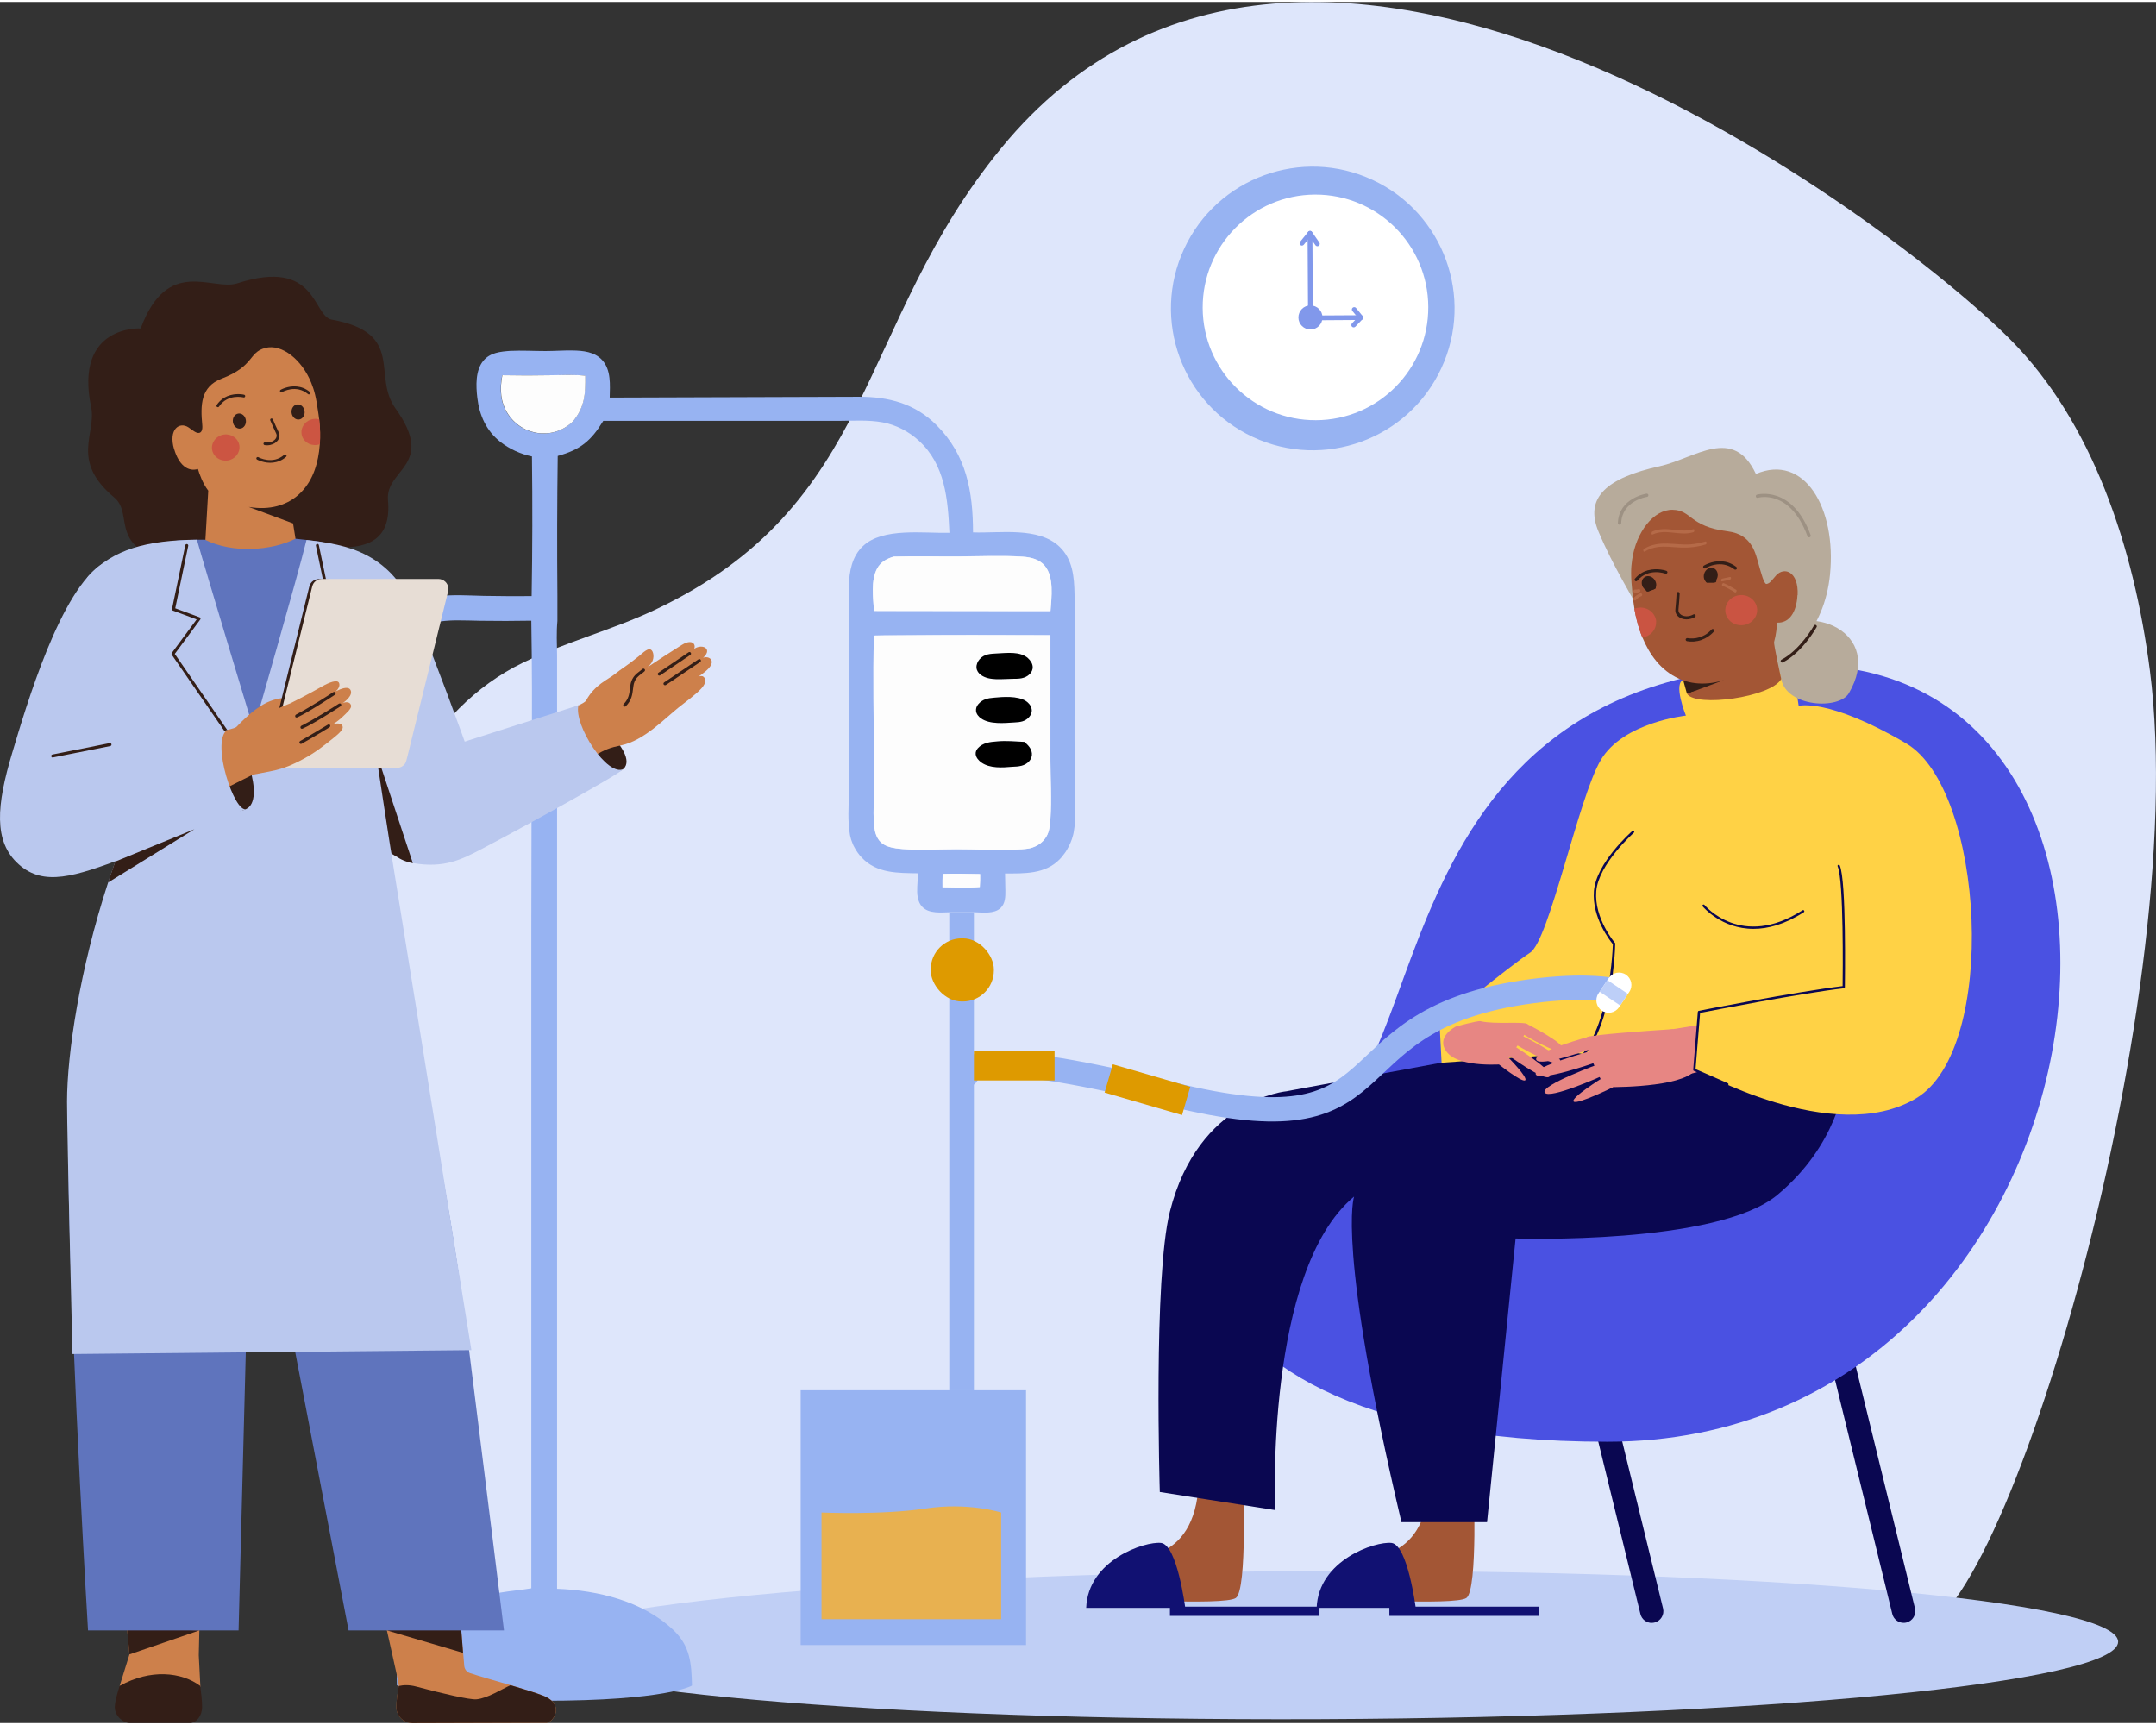 <?xml version="1.0" encoding="UTF-8"?><svg xmlns="http://www.w3.org/2000/svg" id="Page_186835ad953984e" data-name="Page 18" viewBox="0 0 265.96 212.29" aria-hidden="true" width="265px" height="212px">
  <rect x="0" y="0" width="265.96" height="212.29" fill="#333333" stroke="none"/>
  <defs><linearGradient class="cerosgradient" data-cerosgradient="true" id="CerosGradient_idee1f99650" gradientUnits="userSpaceOnUse" x1="50%" y1="100%" x2="50%" y2="0%"><stop offset="0%" stop-color="#d1d1d1"/><stop offset="100%" stop-color="#d1d1d1"/></linearGradient><linearGradient/>
    <style>
      .cls-1-6835ad953984e{
        fill: #bac8ee;
      }

      .cls-2-6835ad953984e{
        fill: #cc5542;
      }

      .cls-3-6835ad953984e{
        fill: #4a51e2;
      }

      .cls-4-6835ad953984e{
        fill: #9d9183;
      }

      .cls-5-6835ad953984e{
        fill: #cb805e;
        opacity: .46;
      }

      .cls-6-6835ad953984e{
        fill: #8198eb;
      }

      .cls-7-6835ad953984e{
        fill: none;
        stroke: #97b3f2;
        stroke-linecap: round;
        stroke-miterlimit: 10;
        stroke-width: 3px;
      }

      .cls-8-6835ad953984e{
        fill: #e7ddd5;
      }

      .cls-9-6835ad953984e{
        fill: #97b3f2;
      }

      .cls-10-6835ad953984e{
        fill: #bdcff8;
      }

      .cls-11-6835ad953984e{
        fill: #a35635;
      }

      .cls-12-6835ad953984e{
        fill: #b7ab9b;
      }

      .cls-13-6835ad953984e{
        fill: #e78683;
      }

      .cls-14-6835ad953984e{
        fill: #fff;
      }

      .cls-15-6835ad953984e{
        fill: #0a0751;
      }

      .cls-16-6835ad953984e{
        fill: #e8b150;
      }

      .cls-17-6835ad953984e{
        fill: #ca5442;
      }

      .cls-18-6835ad953984e{
        fill: #c0cff5;
      }

      .cls-19-6835ad953984e{
        fill: #111172;
      }

      .cls-20-6835ad953984e{
        fill: #331e17;
      }

      .cls-21-6835ad953984e{
        fill: #ffd245;
      }

      .cls-22-6835ad953984e{
        fill: #5f74bd;
      }

      .cls-23-6835ad953984e{
        fill: #de9a00;
      }

      .cls-24-6835ad953984e{
        fill: #cd804b;
      }

      .cls-25-6835ad953984e{
        fill: #dee6fb;
      }

      .cls-26-6835ad953984e{
        fill: #fdfdfd;
      }
    </style>
  </defs>
  <path class="cls-25-6835ad953984e" d="M83.61,205.92l-8.75.04c-18.01.07-29.03-25.57-32.14-46.14-3.78-24.98-1.7-66.9,21.75-78.3,5.31-2.58,10.99-4.03,16.32-6.54,27.45-12.94,24.77-35.04,42.71-56.94,37.92-46.31,110.56,9.57,124.51,23.62,10.09,10.16,15.22,25.52,17.19,40.77,5.38,41.63-19.31,122.77-29.81,118.31l-151.78,5.19Z"/>
  <g>
    <path class="cls-18-6835ad953984e" d="M64.27,203.08c-.02-5.05,44.07-9.32,98.47-9.55,54.41-.23,98.53,3.68,98.55,8.73.02,5.05-44.07,9.32-98.47,9.55-54.41.23-98.53-3.68-98.55-8.73Z"/>
    <circle class="cls-9-6835ad953984e" cx="161.93" cy="37.8" r="17.49" transform="translate(59.36 168.68) rotate(-65.05)"/>
    <path class="cls-14-6835ad953984e" d="M148.36,37.73c-.03-7.68,6.17-13.94,13.86-13.97,7.68-.03,13.94,6.17,13.97,13.86.03,7.68-6.17,13.94-13.86,13.97-7.68.03-13.94-6.17-13.97-13.86Z"/>
    <g>
      <path class="cls-6-6835ad953984e" d="M160.17,38.92c0-.82.66-1.49,1.48-1.49.82,0,1.49.66,1.49,1.48,0,.82-.66,1.49-1.48,1.49-.82,0-1.49-.66-1.49-1.48Z"/>
      <path class="cls-6-6835ad953984e" d="M161.66,39.21h.3c.16,0,.29-.13.29-.3,0-.16-.13-.29-.3-.29h0l-.05-9.14.37.53c.09.13.28.17.41.07.13-.09.17-.28.07-.41l-.91-1.31c-.07-.11-.21-.15-.33-.11-.12.04-.21.15-.21.28l.06,10.38c0,.16.13.29.3.29Z"/>
      <path class="cls-6-6835ad953984e" d="M160.6,30.06c.09,0,.17-.04.23-.11l1-1.23c.1-.13.08-.31-.04-.41-.13-.1-.31-.08-.41.04l-1,1.23c-.1.13-.08.31.04.41.05.04.12.07.19.07Z"/>
      <path class="cls-6-6835ad953984e" d="M166.99,40.14c.08,0,.15-.03.21-.09l.87-.91c.08-.09.1-.21.06-.32-.05-.11-.15-.18-.27-.18h0l-6.91.04c-.16,0-.29.13-.29.3v.3c0,.16.13.29.3.29.16,0,.29-.13.29-.3h0s5.92-.04,5.92-.04l-.39.41c-.11.12-.11.3,0,.42.06.05.13.08.21.08Z"/>
      <path class="cls-6-6835ad953984e" d="M167.87,39.23c.07,0,.13-.02.19-.07.13-.1.14-.29.04-.41l-.82-1c-.1-.13-.29-.14-.41-.04-.13.1-.14.29-.04.41l.82,1c.06.07.14.11.23.11Z"/>
    </g>
    <path class="cls-15-6835ad953984e" d="M203.76,199.93c.11,0,.23-.01.34-.04.77-.19,1.24-.97,1.05-1.74l-5.52-22.57c-.19-.77-.96-1.24-1.74-1.05-.77.19-1.24.97-1.05,1.74l5.52,22.57c.16.66.75,1.1,1.4,1.1Z"/>
    <path class="cls-15-6835ad953984e" d="M234.83,199.93c.11,0,.23-.01.34-.04.77-.19,1.24-.97,1.06-1.74l-8.01-32.74c-.19-.77-.97-1.24-1.74-1.06-.77.19-1.24.97-1.06,1.74l8.01,32.74c.16.66.75,1.1,1.4,1.1Z"/>
    <path class="cls-3-6835ad953984e" d="M222.43,81.79c-55.19,0-44.58,56.75-61.97,55.78-17.39-.97-25.46,40.02,37.79,40.02,63.25,0,74.98-95.8,24.19-95.8Z"/>
    <path class="cls-11-6835ad953984e" d="M153.34,182.18s.56,13.68-.89,14.68c-1.45,1-17.01,0-17.01,0l4.11-5.12s8.45,1.22,8.34-10.23l5.45.67Z"/>
    <path class="cls-19-6835ad953984e" d="M146.21,198.08s-.99-7.78-2.99-8.01c-2-.22-9.01,2.11-9.23,8.01h12.68s-.46,0-.46,0Z"/>
    <rect class="cls-19-6835ad953984e" x="144.32" y="197.93" width="18.45" height="1.14" transform="translate(307.09 397) rotate(-180)"/>
    <path class="cls-11-6835ad953984e" d="M181.78,182.18s.56,13.68-.89,14.68c-1.45,1-17.01,0-17.01,0l4.11-5.12s8.45,1.22,8.34-10.23l5.45.67Z"/>
    <path class="cls-19-6835ad953984e" d="M174.64,198.08s-.99-7.78-2.99-8.01c-2-.22-9.01,2.11-9.23,8.01h12.68s-.46,0-.46,0Z"/>
    <rect class="cls-19-6835ad953984e" x="171.39" y="197.93" width="18.45" height="1.14" transform="translate(361.23 397) rotate(-180)"/>
    <path class="cls-15-6835ad953984e" d="M158.8,134.35s-10.97.89-14.49,14.87c-2.05,8.12-1.24,34.57-1.24,34.57l14.23,2.23s-1.28-29.56,9.74-38.67c0,0-2.23,6,5.84,40.16h10.56s3.52-34.99,3.52-34.99c0,0,24.84.83,32.3-5.38,7.45-6.21,8.2-13.64,8.2-13.64l-35.12-5.34-33.54,6.18Z"/>
    <path class="cls-21-6835ad953984e" d="M221.88,86.83s-.69-5.31-1.79-5.04c-1.1.28-11.4,1.56-12.36,1.8-1.42.36.24,4.44.24,4.44,0,0-7.75.8-10.51,5.49-2.76,4.69-6.35,22.22-8.7,23.74-2.35,1.52-11.18,8.74-11.18,8.74l.25,4.84,16.86-1.16,14.47,1.95s17,9.71,27.21,3.6c10.21-6.1,8.42-38.12-1.24-43.78-9.66-5.66-13.25-4.62-13.25-4.62Z"/>
    <path class="cls-15-6835ad953984e" d="M191.93,132.32s.02,0,.03,0c6.93-1.66,7.28-15.56,7.29-16.15,0-.04-.01-.07-.03-.1-.03-.03-2.58-3.03-2.31-6.38.27-3.35,4.6-7.18,4.64-7.22.06-.05.07-.14.01-.2-.05-.06-.14-.06-.2-.01-.18.16-4.46,3.94-4.74,7.41-.26,3.29,2.01,6.15,2.34,6.55-.03.96-.56,14.26-7.07,15.82-.08.02-.12.1-.11.17.02.07.07.11.14.11Z"/>
    <path class="cls-15-6835ad953984e" d="M216.31,114.33c1.75,0,3.83-.53,6.2-2.05.07-.04.09-.13.04-.2-.04-.07-.13-.09-.2-.04-7.53,4.84-12.05-.6-12.09-.66-.05-.06-.14-.07-.2-.02-.06.05-.07.14-.02.2.03.04,2.3,2.77,6.27,2.77Z"/>
    <g>
      <path class="cls-13-6835ad953984e" d="M206.36,126.7s-.27.02-.73.05c-2.26.15-9.03.62-9.8.92-.93.37,2.12,6.18,2.12,6.18,0,0,8.16.17,10.72-1.67,2.56-1.84-2.29-5.47-2.29-5.47Z"/>
      <path class="cls-13-6835ad953984e" d="M199.01,133.85s-4.47,2.21-4.89,1.78c-.42-.43,3.46-2.86,3.46-2.86l1.43,1.09Z"/>
      <path class="cls-13-6835ad953984e" d="M197.72,132.43s-6.63,3-7.17,2.09c-.54-.91,6.82-3.57,6.82-3.57l.35,1.48Z"/>
      <path class="cls-13-6835ad953984e" d="M196.77,130.83s-6.86,2.41-7.32,1.45c-.46-.95,7.1-2.96,7.1-2.96l.22,1.51Z"/>
      <path class="cls-13-6835ad953984e" d="M196.36,129.1s-6.41,2.34-6.85,1.38c-.44-.96,6.63-2.89,6.63-2.89l.22,1.51Z"/>
    </g>
    <polygon class="cls-13-6835ad953984e" points="204.81 126.95 209.91 126.13 209.63 131.93 207.02 132.61 204.81 126.95"/>
    <g>
      <path class="cls-13-6835ad953984e" d="M179.55,126.39s2.74-.76,3.09-.67c1.74.42,5.22,0,5.77.36.66.43-2.9,4.94-2.9,4.94,0,0-5.31.49-6.95-1.4-1.63-1.89.99-3.22.99-3.22Z"/>
      <path class="cls-13-6835ad953984e" d="M184.67,130.87s3.06,2.45,3.47,2.14c.41-.31-2.13-2.87-2.13-2.87l-1.33.73Z"/>
      <path class="cls-13-6835ad953984e" d="M185.96,129.84s4.59,3.4,5.19,2.7c.61-.7-4.62-3.91-4.62-3.91l-.57,1.2Z"/>
      <path class="cls-13-6835ad953984e" d="M187.03,128.62s4.89,2.93,5.44,2.19c.55-.75-4.97-3.43-4.97-3.43l-.48,1.24Z"/>
      <path class="cls-13-6835ad953984e" d="M187.7,127.21s4.55,2.82,5.08,2.07c.54-.75-4.61-3.31-4.61-3.31l-.48,1.24Z"/>
    </g>
    <polygon class="cls-21-6835ad953984e" points="223.58 122.2 209.58 124.61 208.98 131.72 212.67 133.33 223.58 122.2"/>
    <path class="cls-15-6835ad953984e" d="M213.08,133.65c.06,0,.11-.03.13-.09.03-.07,0-.16-.07-.19l-3.98-1.74.56-6.93c1.21-.24,12.39-2.42,17.73-3.04.07,0,.13-.07.13-.14,0-.54.2-13.14-.63-15.01-.03-.07-.12-.11-.19-.07-.07.03-.11.12-.07.19.76,1.72.63,13.42.61,14.76-5.69.68-17.62,3.02-17.74,3.05-.06.01-.11.07-.12.13l-.57,7.14c0,.06.03.12.09.14l4.07,1.78s.04.01.06.01Z"/>
    <g>
      <path class="cls-9-6835ad953984e" d="M85.36,207.65c-.06-2.74-.22-4.87-2.31-6.85-3.75-3.55-9.29-4.88-14.33-5.07v-84.64s0-23.31,0-23.31v-7.23c-.02-1.38-.09-2.81.04-4.19v-3.12c-.05-5.75-.04-11.49.04-17.24,2.79-.77,4.11-1.85,5.62-4.33h23.65s5.49,0,5.49,0c1.75-.01,3.56-.13,5.29.18,1.67.3,3.26,1.13,4.5,2.27,3.25,2.97,3.58,7.24,3.77,11.36-3.19.08-8.22-.68-10.67,1.64-1.37,1.3-1.69,3.13-1.74,4.94-.06,2.32.02,4.65.03,6.97l-.02,12.61v5.95c-.03,1.67-.17,3.44.12,5.09.02.14.05.27.09.4.03.13.07.27.12.4.04.13.09.26.15.39.05.13.11.25.18.37.06.12.13.24.2.36.07.12.15.23.23.34.08.11.16.22.25.33.09.11.18.21.28.31,1.85,1.93,4.44,1.86,6.92,1.9-.05.56-.08,1.11-.11,1.67-.04.84,0,1.84.63,2.48.84.86,2.34.67,3.43.65h3c1.01.03,2.43.23,3.22-.52.58-.55.6-1.39.59-2.14l-.04-2.12c2.37,0,4.92.1,6.72-1.73.12-.12.23-.24.33-.37.11-.13.21-.26.3-.39.1-.13.19-.27.27-.41.09-.14.17-.29.24-.43.08-.15.15-.3.21-.45.06-.15.12-.31.18-.47.05-.16.1-.32.14-.48.04-.16.08-.32.1-.49.26-1.5.16-3.09.15-4.61l-.07-6.54c-.03-6.03.12-12.05,0-18.08-.04-2.14-.22-4.3-1.86-5.86-2.61-2.48-7.37-1.64-10.66-1.76-.01-5.04-.8-9.52-4.49-13.22-2.67-2.68-5.92-3.52-9.62-3.51l-30.71.1c.03-1.54.2-3.41-.94-4.64-.93-1.01-2.35-1.15-3.64-1.17-1.11-.02-2.22.07-3.34.07-1.45,0-2.92-.09-4.36-.02-1.2.09-2.47.21-3.3,1.21-1,1.19-.92,3.12-.75,4.57.25,2.16,1.11,4.09,2.85,5.45,1.11.87,2.51,1.51,3.89,1.79.07,5.74.06,11.49-.04,17.23-1.96.02-3.92,0-5.89-.03-3.85-.09-7.79-.56-10.75,2.45-2.4,2.45-2.55,5.74-2.5,8.97.06,3.66.08,7.31.05,10.97-.76.49-1.38,1.04-1.58,1.96-.18.81.03,1.78.48,2.46.45.69,1.17,1.09,1.97,1.23.05,0,.11.02.16.02.05,0,.11.01.16.02.05,0,.11,0,.16,0,.05,0,.11,0,.16,0,.05,0,.11,0,.16,0,.05,0,.11-.01.16-.02.05,0,.11-.02.16-.03.05-.01.11-.02.16-.03.05-.01.11-.03.16-.04.05-.02.1-.03.16-.05.05-.02.1-.04.15-.06.05-.02.1-.04.15-.07.05-.02.1-.05.14-.07.05-.03.09-.05.14-.08.05-.03.09-.06.14-.09.04-.03.09-.06.13-.1.66-.5,1.1-1.22,1.21-2.04.12-.89-.21-1.75-.76-2.44-.19-.24-.41-.44-.63-.65,0-2.54.03-5.08-.01-7.62-.04-2.35-.38-4.74.09-7.07.23-1.16.73-2.29,1.59-3.13.08-.07.15-.14.23-.21.08-.07.16-.13.25-.19.09-.06.17-.12.26-.18.09-.06.18-.11.27-.16.09-.05.19-.1.28-.14.1-.04.19-.08.29-.12.1-.04.2-.07.3-.1.1-.03.2-.06.31-.08,1.82-.44,3.92-.26,5.78-.24,2.09.03,4.18.03,6.27-.01.09,5.68.11,11.36.04,17.03l-.04,20.91v81.41c-1.3.22-2.61.32-3.89.54-4.06.7-8.98,2.17-11.46,5.71-1.22,1.74-1.27,3.66-1.23,5.71,0,0,3.02,1.91,18.12,1.91s18.24-1.85,18.24-1.85ZM120.86,109.17c-1.52.13-3.07.05-4.6.03-.02-.55,0-1.1.02-1.65,1.53-.06,3.08,0,4.62.02,0,.54,0,1.06-.04,1.6ZM129.57,100.83c-.05.73-.11,1.48-.5,2.12-.47.78-1.17,1.22-2.04,1.44-.66.13-1.36.14-2.03.16-2.34.07-4.71-.06-7.06-.05-2.16,0-5.39.2-7.43-.11-.67-.1-1.39-.29-1.89-.79-.47-.47-.68-1.17-.77-1.82-.14-1.13-.08-2.29-.07-3.43.02-1.54.03-3.08.02-4.62,0-5.2-.13-10.38,0-15.58.78-.02,1.56-.02,2.35-.03,6.48-.05,12.95-.05,19.43-.02v15.2c0,2.5.17,5.02,0,7.52ZM118.34,68.39c2.59-.02,5.24-.14,7.83.03,1.01.07,2.03.32,2.71,1.13,1.16,1.39.82,3.9.7,5.58h-2.36s-19.41-.02-19.41-.02c-.11-1.61-.41-3.74.38-5.22.45-.83,1.18-1.21,2.04-1.48,2.7-.08,5.41,0,8.11-.02ZM65.54,53c-.08-.02-.17-.05-.25-.08-.08-.03-.16-.06-.24-.09-.08-.03-.16-.07-.24-.1-.08-.04-.16-.08-.23-.12-.08-.04-.15-.08-.23-.13-.07-.04-.15-.09-.22-.14-.07-.05-.14-.1-.21-.15-.07-.05-.14-.1-.2-.16-.07-.05-.13-.11-.2-.17-.06-.06-.13-.12-.19-.18-.06-.06-.12-.12-.18-.19-.06-.06-.11-.13-.17-.2-.05-.07-.11-.14-.16-.21-.05-.07-.1-.14-.15-.21-.98-1.47-1.05-3.14-.72-4.82,2.01.04,4.02.03,6.04,0,1.39-.02,2.81-.09,4.19.06.03,2.23-.04,3.84-1.5,5.62-.22.21-.45.4-.7.58-.07.05-.14.1-.22.14-.07.05-.15.09-.22.13-.08.04-.15.08-.23.12-.08.04-.16.07-.24.11-.08.03-.16.07-.24.1-.08.03-.16.06-.24.08-.08.03-.17.05-.25.07-.08.02-.17.04-.25.06-.08.02-.17.03-.25.05-.09.01-.17.02-.26.03-.09,0-.17.02-.26.02-.09,0-.17,0-.26,0-.09,0-.17,0-.26,0-.09,0-.17-.01-.26-.02-.09,0-.17-.02-.26-.03-.09-.01-.17-.03-.25-.04-.09-.02-.17-.03-.25-.06-.08-.02-.17-.04-.25-.07Z"/>
      <path class="cls-26-6835ad953984e" d="M129.58,78.11c-6.48-.03-12.95-.03-19.43.02-.78,0-1.56,0-2.35.03-.13,5.2-.01,10.38,0,15.58,0,1.54,0,3.08-.02,4.62-.01,1.13-.07,2.3.07,3.43.08.65.29,1.34.77,1.82.49.5,1.22.68,1.89.79,2.03.3,5.26.11,7.43.11,2.35,0,4.72.12,7.06.05.67-.02,1.38-.03,2.03-.16.87-.22,1.57-.66,2.04-1.44.39-.64.44-1.39.5-2.12.18-2.49.01-5.02,0-7.52v-15.2ZM126.96,93.64c-.55.62-1.33.65-2.09.69-1.23.1-2.74.22-3.81-.53-.33-.23-.65-.59-.7-1.01-.03-.28.07-.53.26-.74.61-.69,1.53-.79,2.38-.85,1.11-.11,2.28,0,3.38.06.43.39.84.78.91,1.39.04.36-.09.71-.33.98ZM120.69,86.62c.51-.61,1.16-.74,1.91-.8,1.16-.11,2.91-.24,3.93.39.36.23.67.58.74,1.02.06.35-.07.69-.29.95-.49.58-1.12.66-1.82.69-1.26.08-3.05.26-4.13-.5-.3-.21-.57-.54-.61-.92-.04-.31.08-.6.28-.83ZM127.03,82.9c-.6.6-1.35.6-2.13.59-1.22,0-2.86.28-3.9-.48-.29-.21-.51-.51-.54-.88-.03-.39.13-.76.38-1.05.57-.67,1.39-.67,2.2-.72,1.2-.07,2.77-.27,3.76.57.32.27.59.68.6,1.12,0,.32-.14.63-.36.85Z"/>
      <path d="M126.8,80.93c-.99-.84-2.56-.63-3.76-.57-.81.04-1.63.05-2.2.72-.25.29-.41.66-.38,1.05.03.36.25.67.54.88,1.04.76,2.68.48,3.9.48.78,0,1.53,0,2.13-.59.22-.23.37-.53.36-.85,0-.43-.28-.84-.6-1.12Z"/>
      <path d="M126.38,91.27c-1.11-.05-2.28-.17-3.38-.06-.85.06-1.77.16-2.38.85-.18.21-.29.46-.26.74.05.42.37.77.7,1.01,1.07.75,2.58.63,3.81.53.76-.03,1.54-.07,2.09-.69.24-.27.37-.62.33-.98-.07-.61-.47-1-.91-1.39Z"/>
      <path d="M121.02,88.37c1.07.76,2.87.58,4.13.5.7-.03,1.33-.11,1.82-.69.23-.27.35-.6.29-.95-.07-.44-.38-.79-.74-1.02-1.02-.63-2.77-.5-3.93-.39-.74.06-1.39.19-1.91.8-.2.24-.31.52-.28.83.04.38.32.71.61.92Z"/>
      <path class="cls-26-6835ad953984e" d="M110.24,68.42c-.87.27-1.59.64-2.04,1.48-.79,1.47-.49,3.61-.38,5.22l19.41.02h2.36c.12-1.68.46-4.18-.7-5.58-.67-.81-1.7-1.06-2.71-1.13-2.58-.17-5.24-.04-7.83-.03-2.7.02-5.41-.06-8.11.02Z"/>
      <path class="cls-26-6835ad953984e" d="M66.05,53.12c.08.02.17.03.25.04.09.01.17.02.26.03.09,0,.17.01.26.02.09,0,.17,0,.26,0,.09,0,.17,0,.26,0,.09,0,.17-.01.26-.02.09,0,.17-.02.26-.03.09-.01.17-.03.25-.05.08-.02.17-.04.25-.06.08-.02.17-.05.25-.07.08-.03.16-.05.24-.08.08-.03.16-.06.24-.1.08-.03.16-.07.24-.11.08-.04.15-.08.23-.12.08-.04.15-.08.22-.13.07-.05.15-.09.22-.14.25-.17.48-.36.7-.58,1.45-1.78,1.53-3.39,1.5-5.62-1.38-.15-2.81-.08-4.19-.06-2.01.04-4.02.04-6.04,0-.33,1.68-.26,3.35.72,4.82.05.07.1.14.15.21.05.07.1.14.16.21.05.07.11.13.17.2.06.06.12.13.18.19.06.06.12.12.19.18.06.06.13.11.2.17.07.05.14.11.2.16.07.05.14.1.21.15.07.05.15.09.22.14.07.04.15.09.23.13.08.04.15.08.23.12.08.04.16.07.24.1.08.03.16.06.24.09.08.03.16.06.25.08.08.02.17.05.25.07.08.02.17.04.25.06Z"/>
      <path class="cls-26-6835ad953984e" d="M116.29,107.55c-.02.55-.03,1.1-.02,1.65,1.52.02,3.08.1,4.6-.03.04-.54.05-1.06.04-1.6-1.54-.02-3.08-.08-4.62-.02Z"/>
    </g>
    <rect class="cls-9-6835ad953984e" x="98.77" y="171.24" width="27.8" height="31.43"/>
    <rect class="cls-9-6835ad953984e" x="117.1" y="112.29" width="3.04" height="58.96"/>
    <path class="cls-16-6835ad953984e" d="M101.34,186.32v13.16h22.16v-13.16s-4.07-1.3-9.36-.49c-5.28.81-12.8.49-12.8.49Z"/>
    <rect class="cls-23-6835ad953984e" x="114.81" y="115.5" width="7.79" height="7.79" rx="3.83" ry="3.83"/>
    <path class="cls-7-6835ad953984e" d="M198.32,121.79s-3.77-.66-10.63.41c-24.5,3.82-13.87,19.83-43.32,12.49-26.42-6.59-25.11-2.37-25.11-2.37"/>
    <g>
      <path class="cls-14-6835ad953984e" d="M197.6,124.42h0c-.7-.47-.89-1.42-.42-2.12l1.27-1.9c.47-.7,1.42-.89,2.12-.42h0c.7.47.89,1.42.42,2.12l-1.27,1.9c-.47.7-1.42.89-2.12.42Z"/>
      <rect class="cls-10-6835ad953984e" x="197.55" y="121.36" width="3.05" height="1.72" transform="translate(101.78 -90.16) rotate(33.84)"/>
    </g>
    <rect class="cls-23-6835ad953984e" x="120.14" y="129.4" width="9.95" height="3.63"/>
    <rect class="cls-23-6835ad953984e" x="136.57" y="132.35" width="9.95" height="3.63" transform="translate(43.05 -34.16) rotate(16.2)"/>
    <g>
      <path class="cls-12-6835ad953984e" d="M217.98,78.12c5.34-4.42,14.48-.31,10.09,7.15-1.21,2.05-7.68,1.73-8.35-1.76-.35-1.87-1.74-5.4-1.74-5.4Z"/>
      <g>
        <path class="cls-12-6835ad953984e" d="M216.61,58.22c5.97-2.55,9.95,4.2,9.14,12.39-.69,6.98-5.16,10.99-9.32,12.54,0,0-7.86-7.13-13.76-7.23-1.35-2.65-3.63-6.2-5.47-10.56-1.8-4.25,1.05-6.66,7.52-8.09,4.41-.98,9.07-5.06,11.89.96Z"/>
        <path class="cls-4-6835ad953984e" d="M199.58,64.33s0-.04,0-.06c.1-3.07,3.49-3.62,3.53-3.62.11-.02.22.06.23.17.02.11-.06.22-.17.23-.13.02-3.09.51-3.18,3.23,0,.11-.1.2-.21.2-.09,0-.17-.07-.19-.15Z"/>
        <path class="cls-4-6835ad953984e" d="M223.15,66.04c-.08,0-.16-.05-.18-.13-2.14-5.82-5.96-4.79-6.12-4.75-.11.03-.22-.03-.25-.14-.03-.11.03-.22.14-.25.04-.01,4.35-1.2,6.62,5,.04.11-.02.22-.12.26-.03,0-.05.01-.08.01Z"/>
        <polygon class="cls-20-6835ad953984e" points="208.1 85.33 207.28 82.37 214.31 82.1 214.39 83.46 208.1 85.33"/>
      </g>
      <g>
        <path class="cls-11-6835ad953984e" d="M221.73,73.16c-.11,2.2-1.07,3.48-2.52,3.4-.02.53-.1,1.45-.36,2.38-.08.28.88,4.58.88,4.58-1.3,2.26-10.52,3.51-11.62,1.82h0l5.58-2.08c-2.82,1.21-5.07.89-6.58.21-2.26-1.02-3.63-2.98-4.5-5.07-.03-.08-.07-.17-.1-.25-.05-.13-.1-.25-.14-.38-.06-.17-.12-.33-.17-.5,0-.01,0-.03-.01-.04-.09-.27-.16-.53-.23-.8-.14-.51-.25-1.02-.33-1.52,0-.03,0-.05-.01-.07-.03-.2-.06-.39-.09-.58,0-.03,0-.06-.01-.08-.01-.09-.02-.18-.04-.27-.03-.23-.06-.46-.08-.69-.26-2.51-.22-3.35-.06-4.45.48-3.33,2.62-6.18,4.99-6.13,2.4.04,2,2.06,6.82,2.66,3.05.39,3.42,2.79,3.85,4.27.22.74.59,2.25.91,2.22.22-.02.46-.19.69-.48.15-.18.31-.37.51-.59,1.01-1.09,2.78-.45,2.64,2.45Z"/>
        <path class="cls-20-6835ad953984e" d="M203.31,70.1c1.17-.32,2.24.06,2.26.07.1.04.15.15.11.24-.04.1-.15.15-.24.11-.08-.03-2.09-.75-3.47.87-.07.08-.19.09-.27.02-.08-.07-.09-.19-.02-.27.5-.59,1.08-.9,1.63-1.05Z"/>
        <path class="cls-20-6835ad953984e" d="M212.37,68.99c-1.21-.07-2.18.53-2.19.54-.09.06-.11.17-.06.26.06.09.17.11.26.06.08-.05,1.89-1.17,3.57.14.08.06.2.05.27-.03.06-.08.05-.2-.03-.27-.61-.47-1.24-.66-1.81-.7Z"/>
        <path class="cls-20-6835ad953984e" d="M208.31,76.14c-.41.06-.82-.02-1.14-.23-.36-.23-.54-.59-.5-.97.07-.72.12-1.4.15-1.97.03-.28.41-.24.38.04-.03.57-.08,1.24-.15,1.96-.02.24.1.47.33.62.3.2.88.31,1.51-.04.09-.05.21-.02.26.07.05.09.02.21-.07.26-.24.14-.5.22-.76.25Z"/>
        <path class="cls-20-6835ad953984e" d="M202.7,72.22c.09.14.2.26.33.34.1.07.21.11.33.14l.77-.29s.03-.01.04-.02h0s.06-.1.08-.15c.11-.28.08-.62-.11-.92-.29-.46-.85-.64-1.25-.38-.4.25-.49.83-.2,1.29Z"/>
        <path class="cls-20-6835ad953984e" d="M210.22,70.53c-.12.4,0,.8.25,1.03.02.02.04.04.06.05h0s.02,0,.03.01c.02,0,.04,0,.05,0h.76c.13-.06.24-.17.33-.3.06-.09.11-.2.15-.31.16-.52-.08-1.06-.53-1.19-.45-.13-.94.18-1.1.71Z"/>
        <path class="cls-20-6835ad953984e" d="M203.29,72.72l.07-.02.77-.29s.03-.01.04-.02h0s.07-.09.08-.15c0-.02,0-.05-.01-.08-.04-.1-.15-.15-.25-.11l-.83.31c-.08.03-.13.11-.12.2,0,.02,0,.03.01.05.04.1.15.15.25.11Z"/>
        <path class="cls-20-6835ad953984e" d="M210.42,71.43s.02.09.04.12c.02.02.04.04.06.05h0s.02,0,.03.01c.02,0,.04,0,.05,0h.93c.11.01.19-.07.2-.18,0-.05-.02-.09-.04-.12-.04-.04-.09-.07-.15-.07h-.93c-.11-.01-.19.07-.2.18Z"/>
        <path class="cls-20-6835ad953984e" d="M209.92,78.69c-.65.23-1.3.26-1.82.16-.1-.02-.17-.12-.16-.22.02-.1.12-.17.22-.16.85.15,2.08-.05,2.97-1.06.07-.08.19-.09.27-.02.08.07.09.19.02.27-.45.51-.97.83-1.5,1.02Z"/>
      </g>
      <path class="cls-17-6835ad953984e" d="M212.83,75.09c.04,1.03.94,1.83,2.03,1.79,1.08-.04,1.93-.9,1.9-1.93-.04-1.03-.94-1.83-2.03-1.79-1.08.04-1.93.9-1.9,1.93Z"/>
      <path class="cls-17-6835ad953984e" d="M204.29,76.49c.03.96-.71,1.77-1.69,1.91-.03-.08-.07-.17-.1-.25-.05-.13-.1-.25-.14-.38-.06-.17-.12-.33-.17-.5,0-.01,0-.03-.01-.04-.09-.27-.16-.53-.23-.8-.14-.51-.25-1.02-.33-1.52,0-.03,0-.05-.01-.07.21-.08.43-.13.67-.14,1.08-.04,1.99.76,2.03,1.79Z"/>
      <path class="cls-20-6835ad953984e" d="M219.87,81.49c-.08,0-.15-.03-.19-.1-.05-.09-.01-.21.08-.26,2.33-1.22,3.98-4.17,4-4.2.05-.09.17-.13.26-.07.09.05.13.17.07.26-.07.13-1.73,3.08-4.16,4.35-.02.01-.04.02-.06.02Z"/>
    </g>
  </g>
  <g>
    <g>
      <path class="cls-24-6835ad953984e" d="M67.38,212.25l-16.5.05c-1.09,0-1.98-.87-1.99-1.96,0-.84.16-1.77.3-2.62.13-.77-6.14-24.88-7.6-41.39l12.33.15,3.34,38.64c0,.46.28.87.72,1.01,1.09.37,3.09.93,5.01,1.49,1.58.47,3.11.93,4.04,1.3,2.72,1.08,1.23,3.34.35,3.34Z"/>
      <path class="cls-20-6835ad953984e" d="M67.38,212.25l-16.5.05c-1.09,0-1.98-.87-1.99-1.96,0-.84.16-1.77.3-2.62.61-.14,1.33-.15,2.16.07,3.08.82,6.57,1.65,7.43,1.57,1.38-.13,3.12-1.26,4.2-1.74,1.58.47,3.11.93,4.04,1.3,2.72,1.08,1.23,3.34.35,3.34Z"/>
      <polygon class="cls-20-6835ad953984e" points="57.12 203.63 56.85 200.15 47.72 200.86 57.12 203.63"/>
    </g>
    <g>
      <polygon class="cls-24-6835ad953984e" points="14.8 191.31 15.97 203.82 14.76 207.71 24.72 207.83 24.52 203.92 24.9 187.87 14.8 191.31"/>
      <path class="cls-20-6835ad953984e" d="M24.7,207.71c-2.28-1.72-6.16-2.13-9.94,0,0,0-.6,1.78-.6,2.62,0,1.09,1.03,1.96,1.88,1.96h7.34c.85,0,1.54-.87,1.55-1.96,0-.84-.12-1.77-.23-2.62Z"/>
      <polygon class="cls-20-6835ad953984e" points="24.6 200.86 15.97 203.82 15.67 200.62 24.6 200.86"/>
    </g>
    <path class="cls-22-6835ad953984e" d="M8.46,146.39c.5,23.35,2.4,54.47,2.4,54.47h18.57l.89-34.31.73-28,5.36,27.94,6.59,34.37h19.17s-2.16-17.58-4.51-36.21c-2.26-17.88-6.34-37-7.22-42.18-1.66-9.74-5.35-17.95-5.35-17.95-9.13-1.21-18.85-1.26-28.07-.04,0,0-6.27,11.38-7.69,21.42-.57,4.05-1.08,10.38-.86,20.49Z"/>
    <g>
      <path class="cls-20-6835ad953984e" d="M17.38,40.27s-8.26-.5-6.14,9.69c.69,3.29-2.62,6.59,2.84,11.15,2.68,2.23-1.35,6.72,8.94,8.36,3.99.64,9.8-1.14,10.53-1.82,2.68-2.48,15.19,3.59,14.31-6.2-.35-3.86,5.99-4.25.92-11.32-2.92-4.07,1.28-9.29-7.87-10.95-2.36-.43-1.75-7.67-11.64-4.47-3.06.99-8.6-3.38-11.91,5.55Z"/>
      <path class="cls-24-6835ad953984e" d="M21.49,55.18c.56,1.9,1.67,2.81,2.93,2.43.17.6.58,1.77,1.27,2.67l-.54,9.31c6.68,4.5,11.53-1.96,11.53-1.96l-.53-3.31-5.47-2.03c2.73.46,4.62-.31,5.8-1.22,1.83-1.43,2.6-3.54,2.88-5.64.04-.29.07-.58.09-.88.02-.25.03-.5.03-.75.01-.47,0-.94-.03-1.4-.02-.31-.05-.62-.08-.91-.02-.21-.05-.42-.08-.62-.31-2.25-.53-2.97-.9-3.9-1.13-2.81-3.61-4.84-5.67-4.29-2.09.55-1.31,2.23-5.39,3.79-2.59.99-2.61,3.27-2.38,5.7.06.64-.11.95-.4.99-.19.03-.44-.07-.71-.27-.17-.12-.35-.26-.58-.41-1.11-.74-2.52.2-1.78,2.71Z"/>
      <path class="cls-20-6835ad953984e" d="M36.61,47.43c-1.09-.11-1.98.4-1.99.41-.08.05-.11.15-.06.23.05.08.15.11.23.06.07-.04,1.74-.99,3.21.24.07.06.18.05.24-.02.06-.07.05-.18-.02-.24-.53-.45-1.09-.63-1.61-.68Z"/>
      <path class="cls-20-6835ad953984e" d="M33.71,56.82c-1.09.13-1.99-.37-2-.37-.08-.05-.11-.15-.07-.23.05-.08.15-.11.23-.07.07.04,1.76.96,3.2-.3.07-.06.18-.05.24.02.06.07.05.18-.02.24-.52.46-1.08.65-1.6.71Z"/>
      <path class="cls-20-6835ad953984e" d="M28.09,48.61c1.02-.41,2.01-.17,2.03-.16.09.02.15.12.12.21-.02.09-.12.15-.21.12-.08-.02-1.95-.46-3.01,1.13-.05.08-.16.1-.24.05-.08-.05-.1-.16-.05-.24.39-.58.87-.91,1.35-1.11Z"/>
      <path class="cls-20-6835ad953984e" d="M35.97,50.69c.07.51.49.88.93.81.44-.06.74-.53.67-1.04-.07-.51-.49-.88-.93-.81-.44.06-.74.53-.67,1.04Z"/>
      <path class="cls-20-6835ad953984e" d="M28.73,51.81c.07.51.49.88.93.81.44-.06.74-.53.67-1.04-.07-.51-.49-.88-.93-.81-.44.06-.74.53-.67,1.04Z"/>
      <path class="cls-20-6835ad953984e" d="M33.37,54.63c.37-.08.69-.27.89-.54.23-.31.28-.66.13-.98-.28-.59-.53-1.15-.73-1.62-.11-.23-.42-.08-.31.15.2.47.45,1.03.73,1.62.09.2.06.43-.09.63-.2.26-.65.53-1.29.43-.09-.01-.18.05-.2.14-.01.09.05.18.14.2.25.04.49.03.72-.02Z"/>
      <path class="cls-2-6835ad953984e" d="M26.16,55.2c.13.88.98,1.49,1.91,1.36.93-.13,1.58-.96,1.46-1.84-.13-.88-.98-1.49-1.91-1.36-.93.13-1.58.96-1.46,1.84Z"/>
      <path class="cls-2-6835ad953984e" d="M39.38,51.49c.03.3.06.6.08.91.03.45.04.92.03,1.4,0,.25-.02.5-.03.75-.11.04-.23.07-.35.09-.93.13-1.79-.47-1.91-1.36-.13-.88.53-1.7,1.46-1.84.25-.04.5-.02.73.05Z"/>
    </g>
    <path class="cls-22-6835ad953984e" d="M31.04,90.57s-15.75-23.62-9.09-24.14c1.04-.08,2.14-.11,3.33-.1,3.42,1.72,8.24,1.35,11.17-.12.95.1,1.97.21,3.04.36,4.67.68-8.45,23.99-8.45,23.99Z"/>
    <path class="cls-1-6835ad953984e" d="M13.34,108.61c-3.49,10.63-5.07,21.15-5.07,27.05,0,4.09.67,31.11.67,31.11l21.37-.21,6.08-.06,21.76-.21s-12.06-74.86-12.15-75.22c3.1,8.25,12.63,4.12,12.77,4.23-2.45-6.99-4.5-12.47-7.37-19.7-3.07-7.73-8.62-8.67-13.59-9.24-1.01,4.21-6.53,23.35-6.53,23.35,0,0-6.01-19.88-6.99-23.38-6.15.06-10.32,1.17-13.38,4.48-1.34,1.44-6.27,23.84-6.27,23.84l4.58-2.6,6.36-3.61s-.86,15.37-1.35,17.58c-.31.86-.6,1.72-.89,2.58Z"/>
    <g>
      <path class="cls-20-6835ad953984e" d="M71.34,86.76s7.69,5.73,5.58,7.84c-2.75,2.17-10.75-4.91-5.58-7.84Z"/>
      <path class="cls-24-6835ad953984e" d="M57.08,93.68c8.75-5.2,14.78-6.69,15.23-7.53,1.05-1.94,2.7-2.57,3.53-3.24.83-.68,1.47-1,2.95-2.2.52-.42,1.24-1.2,1.63-.7.23.29.36,1.13-.26,1.78-.97,1.01-2.44,1.74-2.13,1.52,0,0,3.33-2.29,6.04-3.98,1.73-1.08,1.98.5,1.21.79,1.05-1.28,3.2-.33.99,1.13.65-.94,2.56-.22.83,1.26-.73.62-1.2.87-1.2.87.36-.28.7-.27.86-.16.33.24.4.77-.25,1.47-.74.79-1.64,1.41-2.83,2.36-1.68,1.34-4.26,4.07-7.04,4.64-.63.13-1.21.27-1.71.47-1.87.74-3.52,2.31-11.05,7.28-4.02,2.65-9.52-4.14-6.79-5.76Z"/>
      <path class="cls-20-6835ad953984e" d="M81.15,82.99c-.04-.09-.01-.19.07-.25l3.72-2.52c.09-.06.21-.04.27.05.06.09.04.21-.05.27l-3.72,2.52c-.09.06-.21.04-.27-.05,0,0-.01-.02-.01-.03Z"/>
      <path class="cls-20-6835ad953984e" d="M81.86,84.18c-.04-.09-.01-.19.07-.25l4.23-2.84c.09-.06.21-.04.27.05.06.09.04.21-.05.27l-4.23,2.84c-.09.06-.21.04-.27-.05,0,0-.01-.02-.01-.02Z"/>
      <path class="cls-20-6835ad953984e" d="M76.9,86.83c-.04-.07-.03-.16.03-.22.63-.64.71-1.29.78-1.92.04-.33.07-.64.19-.94.24-.6.59-.88.98-1.17.12-.09.24-.19.37-.3.08-.07.2-.06.27.02.07.08.06.2-.02.27-.13.12-.26.22-.39.31-.37.28-.66.51-.85,1.01-.1.25-.13.54-.17.84-.08.66-.16,1.41-.89,2.14-.07.07-.19.07-.27,0-.01-.01-.02-.03-.03-.04Z"/>
      <path class="cls-1-6835ad953984e" d="M76.92,94.6c-.24.5-12.45,7.24-17.41,9.83-2.58,1.35-4.66,2.45-8.59,1.79-.5-.08-.96-.24-1.36-.44-.08-.04-.16-.08-.23-.12-.46-.26-.85-.5-1.19-.72-2.31-1.45-2.41-2.08-3.58-4.75l-5.28-15.09,8.71-13.74c3.17,5.01,4.8,9.76,7.97,20.31l15.39-4.91c-.59,2.45,3.6,8.91,5.58,7.84Z"/>
    </g>
    <path class="cls-20-6835ad953984e" d="M32.7,91.42s-.08-.01-.11-.04c-.08-.06-.1-.18-.04-.26l8.08-10.72-3.14-4.24s-.04-.11-.03-.16c.02-.06.06-.1.11-.12l3-1.11-1.6-7.7c-.02-.1.04-.2.14-.22.1-.02.2.04.22.14l1.64,7.86c.02.09-.03.18-.12.21l-2.92,1.08,3.07,4.15c.05.07.05.16,0,.22l-8.17,10.83s-.09.07-.15.07Z"/>
    <path class="cls-20-6835ad953984e" d="M31.1,94.74c-.06,0-.12-.03-.15-.08l-9.76-14.14c-.04-.06-.04-.15,0-.21l3.07-4.15-2.92-1.08c-.09-.03-.13-.12-.12-.21l1.64-7.86c.02-.1.12-.16.22-.14.1.02.16.12.14.22l-1.6,7.7,3,1.11c.05.02.1.06.11.12.02.06,0,.12-.03.16l-3.14,4.24,9.68,14.03c.06.08.04.2-.05.26-.03.02-.07.03-.1.03Z"/>
    <path class="cls-20-6835ad953984e" d="M50.92,106.23c-.5-.1-.96-.24-1.36-.44-.08-.04-.16-.08-.23-.12-.39-.23-.73-.43-1.04-.62-.05-.03-1.97-12.76-1.97-12.76l4.61,13.94Z"/>
    <g>
      <path class="cls-20-6835ad953984e" d="M30.33,99.57c2.53-1.1-.39-8.93-2.37-9.74-3.93,1.96-2.72,11.91,2.37,9.74Z"/>
      <g>
        <path class="cls-24-6835ad953984e" d="M38.38,85.58c.86-.22,1.4-.26,1.54.05.17.38-.28,1.05-1.4,1.47-1.97.74-3.21,1.29-3.26,1.43-.01.03-6.33,1.13-6.33,1.13.1-.03,2.24-2.59,4.4-3.42,2.03-.77,2.91-.12,5.06-.67Z"/>
        <path class="cls-20-6835ad953984e" d="M48.47,93.51l-14.26.98c-.4,0-.75-.18-.97-.47-.14-.17-.23-.38-.26-.61-.02-.15,0-.3.03-.45l5.1-20.67c.07-.31.17-.57.38-.77.22-.21.53-.34.85-.34l14.04.74c.65,0,1.14-.24,1.2.38.01.13,0,.27-.03.4l-4.74,20.69c-.03.3-.17.57-.38.77-.22.21-.63-.64-.96-.64Z"/>
        <path class="cls-8-6835ad953984e" d="M48.95,94.49h-14.37c-.41,0-.77-.2-1-.5-.13-.17-.21-.37-.24-.59-.02-.15,0-.29.03-.44l5.1-20.68c.06-.28.15-.52.32-.71.23-.25.56-.4.91-.4h14.37c.34,0,.65.14.88.36.19.19.32.45.36.73.02.15,0,.29-.03.44l-5.05,20.48c-.08.32-.15.6-.26.77-.23.32-.6.53-1.02.53Z"/>
        <path class="cls-24-6835ad953984e" d="M27.96,89.82c.63-.16,1.05-.28,1.17-.35.09-.05,6.21-2.81,6.69-2.96,0,0,2.21-1.1,3.93-2.09.85-.49,1.84-.86,2.06-.45.19.35-.09.83-.4,1.06.08-.04.16-.08.27-.12.72-.34,1.31-.42,1.53-.09.46.7-.81,1.6-.95,1.66.05-.02.84-.34,1.04.27.12.37-.46.88-1.23,1.6-.33.31-1.03.77-1.03.77.57-.21.99-.11,1.13.06.29.36.02.76-1,1.58-1.16.93-2.34,1.91-4.15,2.83-1.96.99-2.59,1.13-5.76,1.71-.33.06-6.85,3.58-9.57,4.51-2.21.75,4.39-9.35,6.26-9.99Z"/>
        <path class="cls-20-6835ad953984e" d="M36.96,91.44c.05.08.17.11.27.05,1.38-.78,3.38-1.99,3.4-2.01.1-.06.14-.19.09-.28-.05-.09-.18-.11-.28-.05-.02.01-2.01,1.22-3.39,2-.1.06-.15.18-.1.27,0,0,0,0,0,0Z"/>
        <path class="cls-20-6835ad953984e" d="M37.09,89.58c.05.07.15.1.25.05,1.3-.56,4.52-2.65,4.65-2.74.1-.07.14-.19.08-.28-.06-.09-.19-.11-.29-.04-.03.02-2.65,1.72-4.58,2.7-.11.05-.17.17-.13.26,0,.01.01.03.02.04Z"/>
        <path class="cls-20-6835ad953984e" d="M36.43,88.19c.05.07.15.09.25.05,1.29-.57,4.49-2.69,4.63-2.78.1-.07.13-.19.08-.28-.06-.09-.19-.1-.29-.04-.03.02-2.74,1.81-4.55,2.74-.11.05-.17.17-.13.27,0,.01.01.03.02.04Z"/>
      </g>
      <path class="cls-1-6835ad953984e" d="M12.76,69.21c-5.28,3.19-9.5,17.55-11.26,23.44-1.91,6.38-2.36,10.92.83,13.74,3.08,2.73,6.86,1.51,13.13-.86,8.23-3.11,14.87-5.97,14.87-5.97-1.4.42-4.29-8.09-2.37-9.74l-11.32,3.97,3.92-8.65-7.8-15.93Z"/>
    </g>
    <path class="cls-20-6835ad953984e" d="M13.34,108.61l10.64-6.57-9.76,3.99c-.31.86-.6,1.72-.89,2.58Z"/>
    <path class="cls-20-6835ad953984e" d="M6.5,93.2c-.09,0-.16-.06-.18-.15-.02-.1.04-.2.14-.22l7.07-1.41c.1-.02.2.04.22.14.02.1-.04.2-.14.22l-7.07,1.41s-.02,0-.04,0Z"/>
  </g>
  <g>
    <path class="cls-5-6835ad953984e" d="M212.64,71.69c.53.23,1.04.51,1.53.82.14.09-.02.41-.16.32-.49-.32-1-.59-1.53-.82-.15-.07.01-.38.16-.32Z"/>
    <path class="cls-5-6835ad953984e" d="M212.46,71.13c.31-.07.63-.13.94-.2.07-.02.14.04.13.14,0,.09-.07.18-.15.2-.31.07-.63.14-.94.2-.07.02-.14-.04-.13-.14,0-.09.07-.18.15-.2Z"/>
  </g>
  <g>
    <path class="cls-5-6835ad953984e" d="M201.52,73.53c.22-.26.5-.45.81-.58.09-.04.22.03.24.12.03.11-.02.2-.12.24-.02,0-.03.01-.05.02,0,0-.01,0-.02,0-.03.02-.06.03-.09.05-.07.04-.13.08-.19.12-.03.02-.06.04-.08.06,0,0,0,0,0,0,0,0,0,0-.01.01-.01.01-.03.02-.04.04-.05.05-.11.11-.16.16-.07.08-.2.08-.27.01-.08-.08-.08-.19-.01-.27Z"/>
    <path class="cls-5-6835ad953984e" d="M201.5,72.63s.04-.09.08-.12c.05-.03.09-.03.15-.03,0,0,0,0,0,0,.06,0,.12,0,.19,0,.06-.01.12-.03.18-.05.04-.02.11,0,.15.01.04.02.08.07.09.11.01.05.01.1-.01.15,0,.01-.02.03-.03.04-.02.02-.05.04-.08.05-.18.08-.38.1-.58.07-.05,0-.09-.05-.12-.08-.03-.04-.04-.1-.03-.15Z"/>
  </g>
  <g>
    <path class="cls-5-6835ad953984e" d="M203.84,65.32c1.7-.77,3.34.25,5.04-.29.16-.05.18.32.02.37-1.7.54-3.35-.48-5.04.29-.16.07-.18-.3-.02-.38Z"/>
    <path class="cls-5-6835ad953984e" d="M202.8,67.46c1.9-1.16,3.85-.4,5.76-.56.61-.05,1.22-.17,1.82-.35.16-.05.18.33.02.37-1.02.31-2.05.42-3.07.38-.95-.04-1.9-.19-2.86-.06-.54.08-1.07.24-1.59.56-.15.09-.24-.25-.08-.34Z"/>
  </g>
</svg>